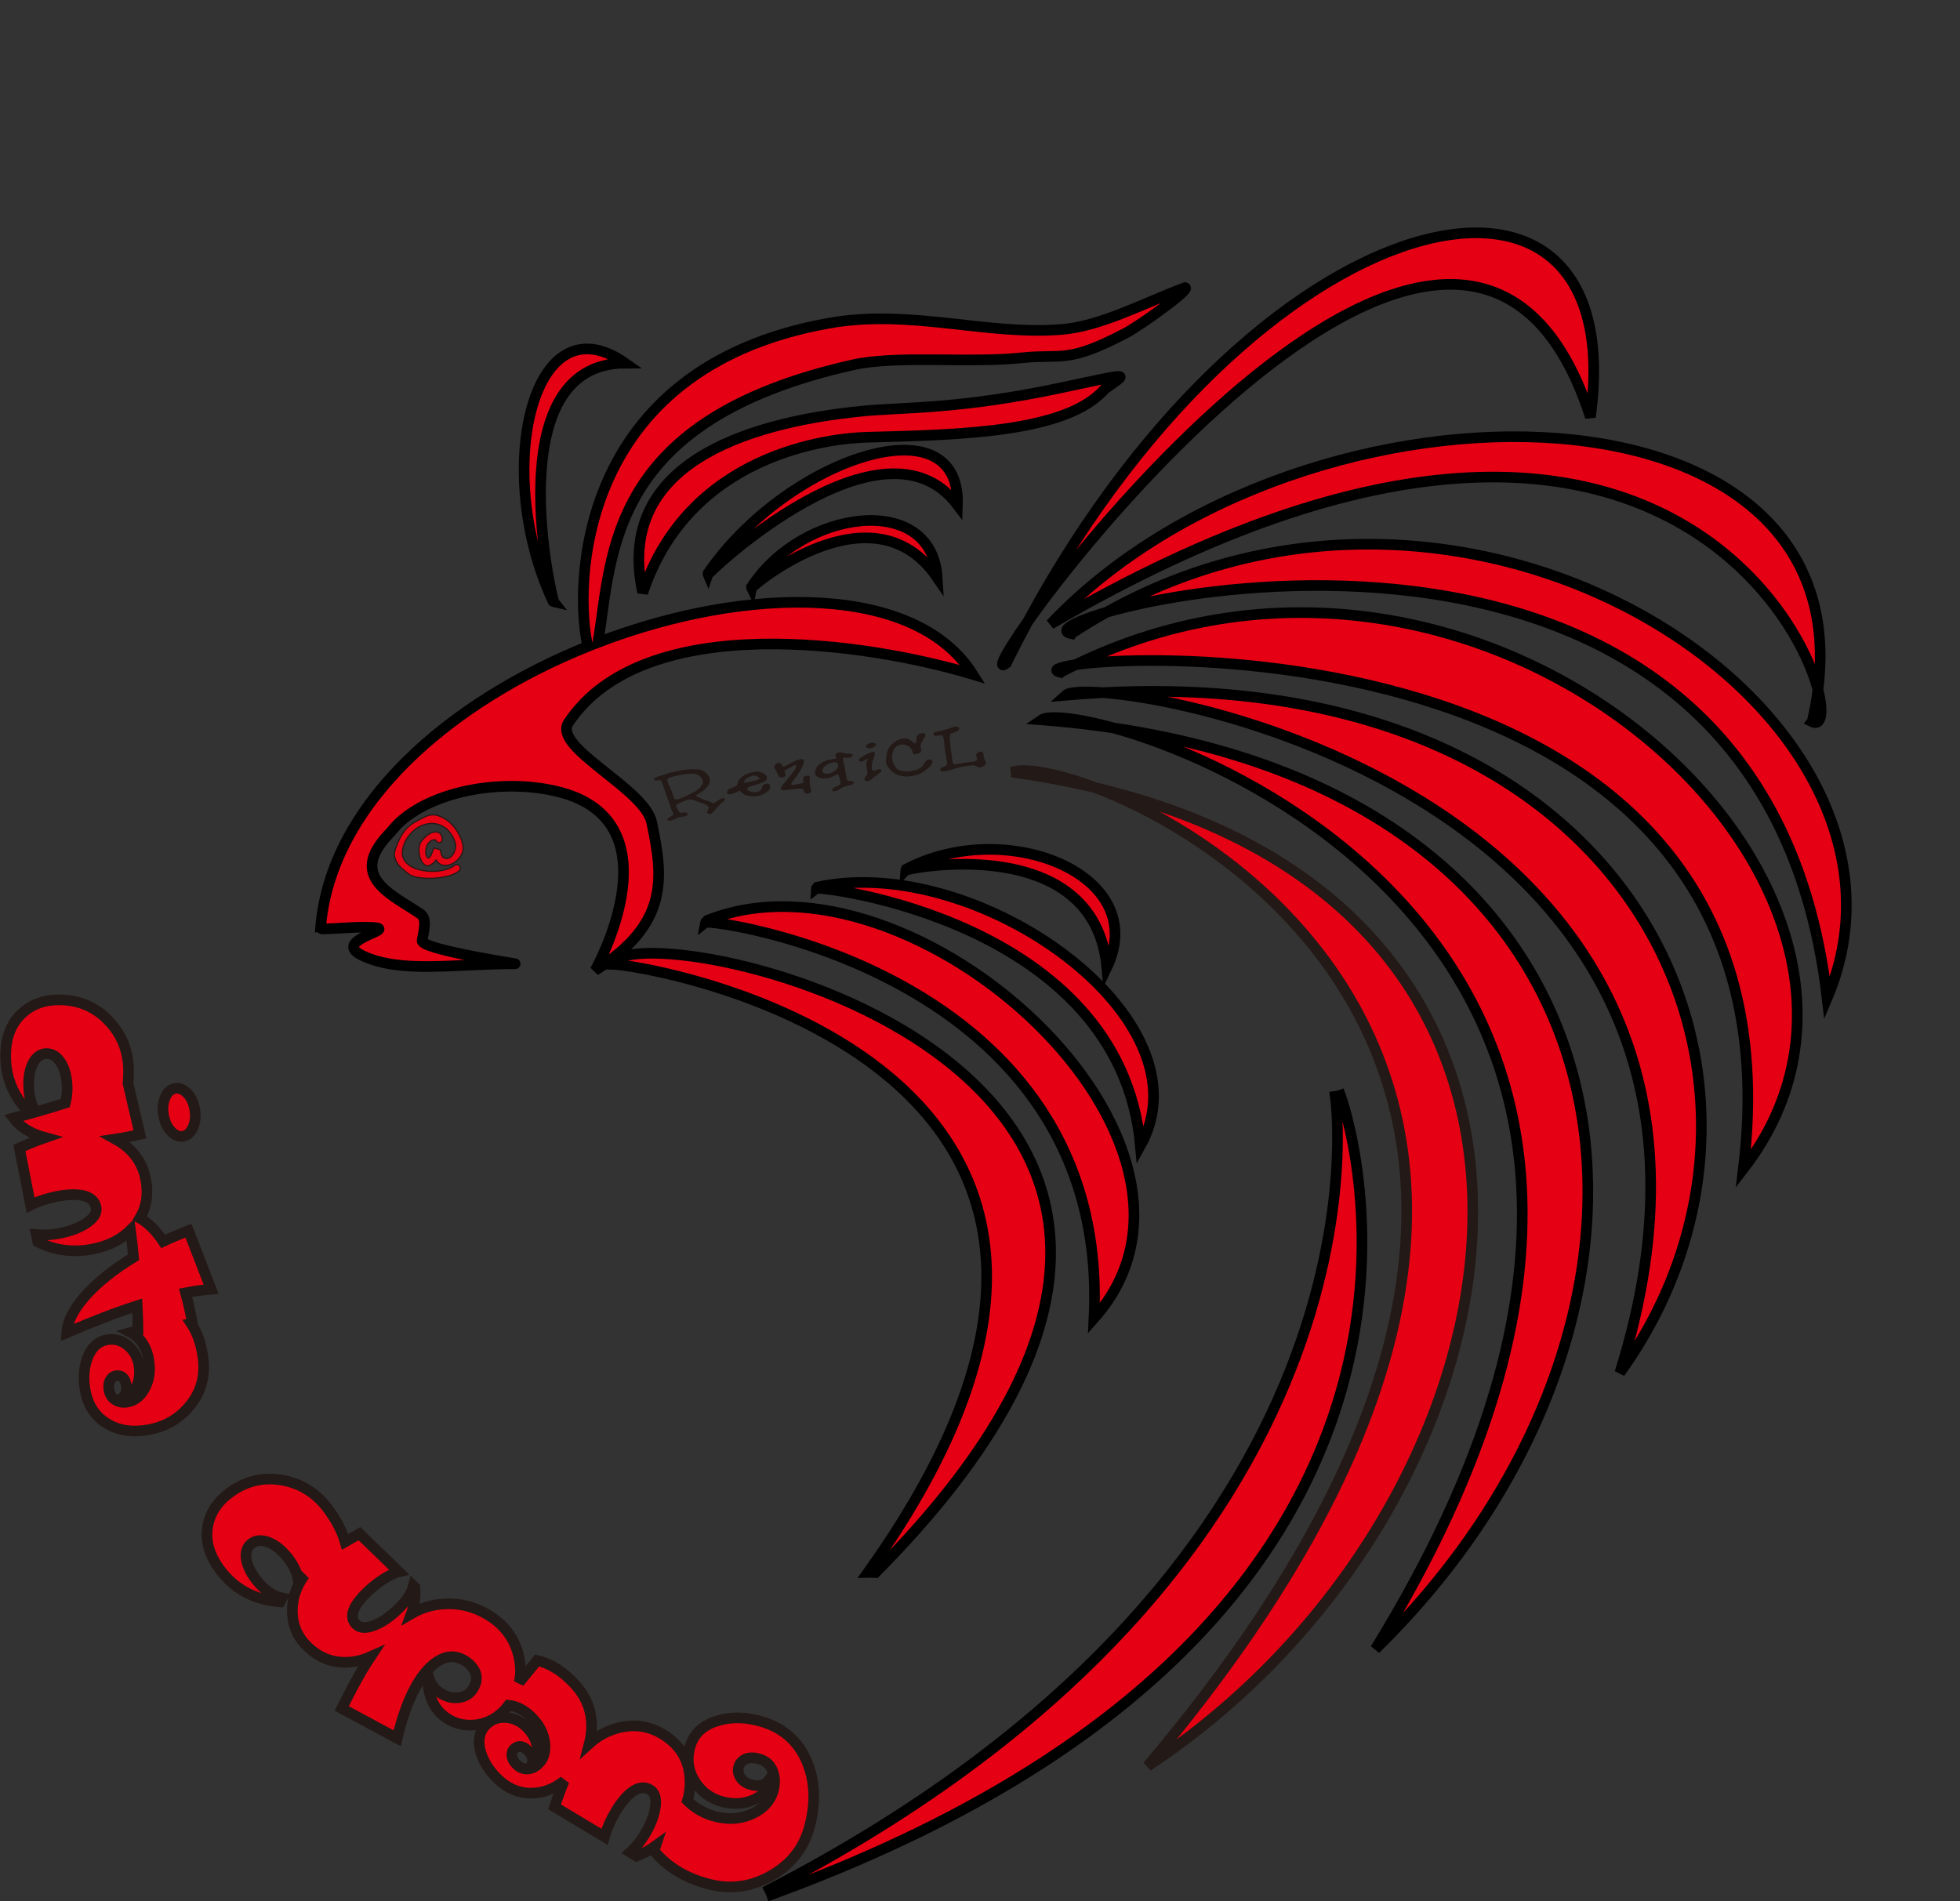 <?xml version="1.0" encoding="UTF-8"?>
<svg xmlns="http://www.w3.org/2000/svg" xmlns:xlink="http://www.w3.org/1999/xlink" width="368.7pt" height="357.7pt" viewBox="0 0 368.7 357.7" version="1.1">
<rect x="0" y="0" width="368.7" height="357.7" fill="#333333" stroke="none"/>
<defs>
<clipPath id="clip1">
  <path d="M 140 199 L 267 199 L 267 357.699 L 140 357.699 Z M 140 199 "/>
</clipPath>
<clipPath id="clip2">
  <path d="M 133 194 L 268 194 L 268 357.699 L 133 357.699 Z M 133 194 "/>
</clipPath>
<clipPath id="clip3">
  <path d="M 0 176 L 165 176 L 165 357.699 L 0 357.699 Z M 0 176 "/>
</clipPath>
</defs>
<g id="surface1">
<path style=" stroke:none;fill-rule:evenodd;fill:rgb(100%,94.531%,0%);fill-opacity:1;" d="M 251.68 206.199 C 251.68 206.199 287.395 303.879 144.965 355.945 M 251.68 206.199 C 251.68 206.199 264.59 293.98 144.965 355.945 "/>
<path style=" stroke:none;fill-rule:evenodd;fill:rgb(90.234%,0%,7.446%);fill-opacity:1;" d="M 152.055 352.715 C 268.129 307.062 257.379 230.344 252.539 210.938 C 253.23 229.68 248.805 299.547 152.055 352.715 Z M 152.055 352.715 "/>
<g clip-path="url(#clip1)" clip-rule="nonzero">
<path style="fill:none;stroke-width:20.001;stroke-linecap:butt;stroke-linejoin:miter;stroke:rgb(0%,0%,0%);stroke-opacity:1;stroke-miterlimit:4;" d="M 1520.547 49.852 C 2681.289 506.375 2573.789 1273.562 2525.391 1467.625 C 2532.305 1280.203 2488.047 581.531 1520.547 49.852 Z M 1520.547 49.852 " transform="matrix(0.1,0,0,-0.1,0,357.7)"/>
</g>
<path style=" stroke:none;fill-rule:evenodd;fill:rgb(90.234%,0%,7.446%);fill-opacity:1;" d="M 252.148 206.035 C 252.254 206.32 288.031 304.176 145.137 356.414 L 144.965 355.945 L 144.738 355.5 C 264.047 293.703 251.219 206.516 251.184 206.266 L 251.68 206.199 Z M 252.148 206.035 "/>
<g clip-path="url(#clip2)" clip-rule="nonzero">
<path style="fill:none;stroke-width:20.001;stroke-linecap:butt;stroke-linejoin:miter;stroke:rgb(0%,0%,0%);stroke-opacity:1;stroke-miterlimit:4;" d="M 2521.484 1516.648 C 2522.539 1513.797 2880.312 535.242 1451.367 12.859 L 1449.648 17.547 L 1447.383 22 C 2640.469 639.969 2512.188 1511.844 2511.836 1514.344 L 2516.797 1515.008 Z M 2521.484 1516.648 " transform="matrix(0.1,0,0,-0.1,0,357.7)"/>
</g>
<path style="fill-rule:evenodd;fill:rgb(90.234%,0%,7.446%);fill-opacity:1;stroke-width:20.001;stroke-linecap:butt;stroke-linejoin:miter;stroke:rgb(0%,0%,0%);stroke-opacity:1;stroke-miterlimit:4;" d="M 1330.898 1845.594 C 1717.773 1999.812 2351.328 1426.297 2057.891 1096.648 C 2090.977 1751.258 1328.164 1850.125 1326.719 1841.375 L 1329.297 1843.406 Z M 1330.898 1845.594 " transform="matrix(0.1,0,0,-0.1,0,357.7)"/>
<path style="fill-rule:evenodd;fill:rgb(90.234%,0%,7.446%);fill-opacity:1;stroke-width:20.001;stroke-linecap:butt;stroke-linejoin:miter;stroke:rgb(0%,0%,0%);stroke-opacity:1;stroke-miterlimit:4;" d="M 1538.047 1908.172 C 1838.398 1973.055 2279.219 1660.789 2145.273 1421.375 C 2106.914 1846.883 1535.625 1911.141 1535.391 1905.438 L 1537.148 1906.766 Z M 1538.047 1908.172 " transform="matrix(0.1,0,0,-0.1,0,357.7)"/>
<path style="fill-rule:evenodd;fill:rgb(90.234%,0%,7.446%);fill-opacity:1;stroke-width:20.001;stroke-linecap:butt;stroke-linejoin:miter;stroke:rgb(0%,0%,0%);stroke-opacity:1;stroke-miterlimit:4;" d="M 1704.648 1941.688 C 1891.367 2040.32 2165.469 1931.805 2082.148 1756.961 C 2058.359 2014.031 1703.164 1943.055 1703.008 1939.461 L 1704.062 1940.594 Z M 1704.648 1941.688 " transform="matrix(0.1,0,0,-0.1,0,357.7)"/>
<path style="fill-rule:evenodd;fill:rgb(90.234%,0%,7.446%);fill-opacity:1;stroke-width:20.001;stroke-linecap:butt;stroke-linejoin:miter;stroke:rgb(0%,0%,0%);stroke-opacity:1;stroke-miterlimit:4;" d="M 1207.891 2467.312 C 1160.781 2699.148 1393.984 2780.945 1621.602 2803.523 C 1699.492 2811.297 1802.969 2806.062 2002.109 2848.719 C 2133.945 2876.961 2119.648 2874.969 2078.555 2845.477 C 2007.656 2763.953 1812.539 2759.031 1630.859 2754.383 C 1560.859 2752.586 1296.016 2723.523 1208.906 2461.18 L 1208.711 2464.695 Z M 1207.891 2467.312 " transform="matrix(0.1,0,0,-0.1,0,357.7)"/>
<path style="fill-rule:evenodd;fill:rgb(90.234%,0%,7.446%);fill-opacity:1;stroke-width:20.001;stroke-linecap:butt;stroke-linejoin:miter;stroke:rgb(0%,0%,0%);stroke-opacity:1;stroke-miterlimit:4;" d="M 1331.914 2498.328 C 1478.438 2712 1807.578 2825.75 1801.094 2627.195 C 1661.055 2812.742 1329.766 2498.328 1331.211 2495.359 L 1331.797 2497.078 Z M 1331.914 2498.328 " transform="matrix(0.1,0,0,-0.1,0,357.7)"/>
<path style="fill-rule:evenodd;fill:rgb(90.234%,0%,7.446%);fill-opacity:1;stroke-width:20.001;stroke-linecap:butt;stroke-linejoin:miter;stroke:rgb(0%,0%,0%);stroke-opacity:1;stroke-miterlimit:4;" d="M 1413.633 2472.547 C 1509.648 2619.734 1752.969 2651.453 1762.969 2490.594 C 1641.797 2668.055 1411.992 2472.938 1413.398 2470.281 L 1413.633 2471.57 Z M 1413.633 2472.547 " transform="matrix(0.1,0,0,-0.1,0,357.7)"/>
<path style="fill-rule:evenodd;fill:rgb(90.234%,0%,7.446%);fill-opacity:1;stroke-width:20.001;stroke-linecap:butt;stroke-linejoin:miter;stroke:rgb(0%,0%,0%);stroke-opacity:1;stroke-miterlimit:4;" d="M 1040.195 2445.906 C 926.484 2688.758 1000.664 3016.883 1175.938 2893.836 C 933.789 2893.133 1039.062 2444.227 1042.461 2443.602 L 1041.289 2445.086 Z M 1040.195 2445.906 " transform="matrix(0.1,0,0,-0.1,0,357.7)"/>
<path style="fill-rule:evenodd;fill:rgb(90.234%,0%,7.446%);fill-opacity:1;stroke-width:20.001;stroke-linecap:butt;stroke-linejoin:miter;stroke:rgb(0%,0%,0%);stroke-opacity:1;stroke-miterlimit:4;" d="M 1994.688 2312.117 C 1870.898 2341.922 3414.648 2484.852 3279.492 1378.133 C 3687.344 1904.266 2784.961 2725.438 1994.688 2312.117 L 1998.125 2316.18 Z M 1994.688 2312.117 " transform="matrix(0.1,0,0,-0.1,0,357.7)"/>
<path style="fill-rule:evenodd;fill:rgb(90.234%,0%,7.446%);fill-opacity:1;stroke-width:20.001;stroke-linecap:butt;stroke-linejoin:miter;stroke:rgb(0%,0%,0%);stroke-opacity:1;stroke-miterlimit:4;" d="M 2015.352 2384.852 C 1880.312 2410.438 3308.594 2809.969 3437.031 1698.992 C 3670.156 2248.797 2725.898 2854.617 2015.352 2384.852 L 2017.852 2389.578 Z M 2015.352 2384.852 " transform="matrix(0.1,0,0,-0.1,0,357.7)"/>
<path style="fill-rule:evenodd;fill:rgb(90.234%,0%,7.446%);fill-opacity:1;stroke-width:20.001;stroke-linecap:butt;stroke-linejoin:miter;stroke:rgb(0%,0%,0%);stroke-opacity:1;stroke-miterlimit:4;" d="M 3408.828 2219.109 C 3502.344 2173.367 3233.789 3136.57 1976.328 2402.898 C 2453.555 2906.688 3566.641 2892.078 3408.828 2219.109 L 3412.695 2223.68 Z M 3408.828 2219.109 " transform="matrix(0.1,0,0,-0.1,0,357.7)"/>
<path style="fill-rule:evenodd;fill:rgb(90.234%,0%,7.446%);fill-opacity:1;stroke-width:20.001;stroke-linecap:butt;stroke-linejoin:miter;stroke:rgb(0%,0%,0%);stroke-opacity:1;stroke-miterlimit:4;" d="M 1892.734 2328.914 C 1794.141 2253.719 2738.789 3577.391 2991.719 2792.312 C 3074.883 3390.359 2322.969 3201.062 1892.734 2328.914 L 1893.789 2334.383 Z M 1892.734 2328.914 " transform="matrix(0.1,0,0,-0.1,0,357.7)"/>
<path style="fill-rule:evenodd;fill:rgb(90.234%,0%,7.446%);fill-opacity:1;stroke-width:20.001;stroke-linecap:butt;stroke-linejoin:miter;stroke:rgb(0%,0%,0%);stroke-opacity:1;stroke-miterlimit:4;" d="M 1959.375 2222.742 C 2034.648 2274.5 3446.367 1872.703 2587.305 474.578 C 3236.445 1108.445 3140.703 2130.984 1959.375 2222.742 Z M 1959.375 2222.742 " transform="matrix(0.1,0,0,-0.1,0,357.7)"/>
<path style="fill-rule:evenodd;fill:rgb(90.234%,0%,7.446%);fill-opacity:1;stroke-width:20.001;stroke-linecap:butt;stroke-linejoin:miter;stroke:rgb(0%,0%,0%);stroke-opacity:1;stroke-miterlimit:4;" d="M 2004.766 2269.07 C 2056.289 2316.219 3396.445 2110.008 3047.148 994.383 C 3436.406 1535.164 3082.422 2362.586 2004.766 2269.07 Z M 2004.766 2269.07 " transform="matrix(0.1,0,0,-0.1,0,357.7)"/>
<path style="fill-rule:evenodd;fill:rgb(90.234%,0%,7.446%);fill-opacity:1;stroke-width:20.001;stroke-linecap:butt;stroke-linejoin:miter;stroke:rgb(13.719%,9.813%,8.617%);stroke-opacity:1;stroke-miterlimit:4;" d="M 1903.711 2124.461 C 2039.805 2171.336 3330.234 1641.766 2158.789 254.383 C 2916.914 754.461 3116.562 1955.75 1903.711 2124.461 Z M 1903.711 2124.461 " transform="matrix(0.1,0,0,-0.1,0,357.7)"/>
<path style="fill-rule:evenodd;fill:rgb(90.234%,0%,7.446%);fill-opacity:1;stroke-width:20.001;stroke-linecap:butt;stroke-linejoin:miter;stroke:rgb(0%,0%,0%);stroke-opacity:1;stroke-miterlimit:4;" d="M 1157.031 1770.047 C 1258.789 1854.578 2574.609 1553.797 1646.992 618.523 L 1640.117 618.914 L 1632.891 618.797 C 2315.312 1575.633 1221.641 1762.586 1149.219 1763.172 L 1153.789 1766.531 Z M 603.125 1832.625 C 622.617 2066.531 849.453 2257.781 1105.781 2360.906 C 1080.859 2465.711 1078.789 2883.328 1559.062 2968.953 C 1712.695 2996.336 1854.336 2945.594 1997.227 2957.195 C 2071.797 2963.25 2153.125 3007.664 2229.297 3035.906 C 2241.914 3033.797 2143.359 2963.953 2119.492 2951.336 C 2006.953 2891.805 1997.852 2911.883 1922.773 2903.875 C 1823.555 2893.328 1687.305 2909.07 1605.039 2890.711 C 1143.359 2787.664 1151.797 2535.281 1125.039 2368.484 C 1409.023 2477.234 1723.398 2477.586 1829.883 2308.328 C 1633.398 2367.547 1211.758 2431.062 1069.414 2217.547 C 1038.125 2170.633 1212.422 2094.109 1225.898 2029.773 C 1247.617 1925.984 1259.219 1839.734 1119.492 1751.258 C 1119.492 1751.258 1269.727 2017.273 1066.289 2082.977 C 967.07 2114.188 824.375 2096.102 751.641 2029.969 C 744.141 2023.133 738.281 2015.008 731.445 2007.898 C 653.906 1926.609 736.836 1894.578 790.898 1857.547 C 803.984 1848.602 797.148 1825.828 794.023 1807.586 C 791.211 1790.984 972.422 1763.797 969.297 1763.797 C 853.477 1763.797 753.398 1745.008 681.367 1779.422 C 615.664 1810.711 775.273 1832.625 684.531 1832.625 C 659.453 1832.625 628.164 1829.5 606.289 1829.5 C 603.125 1829.5 606.289 1832.625 603.125 1832.625 Z M 603.125 1832.625 " transform="matrix(0.1,0,0,-0.1,0,357.7)"/>
<path style="fill-rule:evenodd;fill:rgb(90.234%,0%,7.446%);fill-opacity:1;stroke-width:20.001;stroke-linecap:butt;stroke-linejoin:miter;stroke:rgb(13.719%,9.813%,8.617%);stroke-opacity:1;stroke-miterlimit:4;" d="M 346.016 1439.734 C 338.047 1437.625 330.352 1440.203 322.969 1447.469 C 315.547 1454.695 310.547 1464.539 308.008 1476.961 C 305.508 1489.109 306.133 1500.281 309.961 1510.477 C 313.789 1520.672 319.648 1526.844 327.617 1528.914 C 335.547 1531.023 343.32 1528.523 350.82 1521.453 C 358.281 1514.383 363.32 1504.617 365.898 1492.195 C 368.438 1479.773 367.734 1468.445 363.789 1458.211 C 359.883 1447.977 353.945 1441.844 346.016 1439.734 Z M 346.016 1439.734 " transform="matrix(0.1,0,0,-0.1,0,357.7)"/>
<path style=" stroke:none;fill-rule:evenodd;fill:rgb(90.234%,0%,7.446%);fill-opacity:1;" d="M 152.172 344.039 C 151.066 347.852 148.703 350.789 145.074 352.855 C 141.449 354.922 137.68 355.492 133.773 354.562 C 129.234 353.488 125.652 351.367 123.027 348.207 L 123.344 347.258 C 122.254 348.051 121.051 348.699 119.754 349.191 L 118.562 348.48 C 119.609 347.527 120.527 346.398 121.309 345.094 C 122.426 343.234 123.09 341.504 123.289 339.898 C 123.496 338.297 123.156 337.23 122.27 336.699 C 121.246 336.086 120.117 336.227 118.879 337.129 C 117.844 337.902 116.824 339.125 115.816 340.801 C 114.855 342.406 114.152 343.992 113.715 345.566 L 104.328 339.926 C 104.941 338.039 105.539 336.414 106.129 335.047 C 104.27 336.523 102.281 337.285 100.164 337.344 C 97.488 337.438 95.102 336.332 92.996 334.027 C 91.676 332.586 90.797 331.02 90.352 329.332 C 89.836 327.234 90.242 325.57 91.586 324.344 C 92.629 323.391 93.895 322.992 95.395 323.145 C 96.898 323.301 98.195 323.977 99.297 325.176 C 100.266 326.238 100.863 327.414 101.086 328.699 C 101.305 329.988 101.094 331.105 100.461 332.059 L 100.066 331.809 C 100.348 331.035 100.145 330.266 99.453 329.504 C 98.461 328.426 97.555 328.258 96.734 329.012 C 96.414 329.305 96.266 329.715 96.289 330.242 C 96.312 330.773 96.562 331.297 97.039 331.816 C 97.645 332.477 98.336 332.805 99.098 332.805 C 99.867 332.797 100.562 332.512 101.184 331.945 C 102.223 330.992 102.66 329.684 102.496 328.012 C 102.328 326.344 101.617 324.82 100.352 323.438 C 98.91 321.863 97.355 320.988 95.68 320.805 C 95.34 321.262 94.961 321.691 94.539 322.098 C 93.039 323.508 91.312 324.316 89.359 324.512 C 87.406 324.711 85.652 324.301 84.105 323.285 C 81.82 321.809 80.602 319.402 80.461 316.059 L 80.668 315.664 C 81.082 317.023 81.957 318.062 83.289 318.781 C 84.363 319.359 85.469 319.543 86.598 319.332 C 87.727 319.125 88.578 318.492 89.137 317.441 C 90.023 315.793 89.68 314.281 88.105 312.914 C 87.809 312.66 87.492 312.445 87.16 312.27 C 85.773 311.523 84.391 311.488 83.008 312.164 C 81.16 313.082 79.512 314.891 78.062 317.59 C 76.707 320.125 75.59 323.266 74.715 327.02 L 64.277 321.414 C 65.207 319.57 65.965 318.102 66.555 317 C 67.609 315.035 68.66 313.262 69.707 311.688 C 68.52 312.223 67.281 312.551 65.988 312.68 C 62.867 312.977 60.145 312.008 57.832 309.762 C 55.82 307.816 54.879 305.414 55.004 302.551 C 55.105 300.328 55.863 298.246 57.289 296.305 L 56.086 297.18 C 55.898 295.871 55.262 294.508 54.164 293.09 C 52.965 291.578 51.711 290.582 50.383 290.102 C 49.168 289.676 48.156 289.762 47.344 290.352 C 46.551 290.926 46.203 291.801 46.285 292.98 C 46.402 294.34 47.078 295.797 48.305 297.352 C 49.766 299.172 51.348 300.27 53.059 300.637 L 52.68 301.363 C 47.922 301 44.176 299.008 41.445 295.391 C 39.359 292.613 38.578 289.848 39.09 287.094 C 39.543 284.582 40.934 282.48 43.262 280.789 C 46.27 278.605 49.555 277.832 53.129 278.473 C 56.695 279.117 59.59 280.965 61.805 284.016 C 63.32 286.094 64.355 288.117 64.918 290.078 C 65.645 289.66 66.539 289.145 67.617 288.535 L 75.012 295.695 C 74.23 295.883 73.223 296.379 71.988 297.184 C 70.754 297.992 69.645 298.902 68.664 299.914 C 66.227 302.43 65.672 304.328 67.004 305.609 C 67.703 306.293 68.762 306.375 70.184 305.863 C 71.605 305.352 73.043 304.418 74.504 303.074 C 76.277 301.469 77.367 299.898 77.762 298.355 L 78.055 298.641 C 78.184 300.375 77.961 302.027 77.379 303.59 C 79.219 302.516 81.234 301.906 83.422 301.762 C 86.426 301.555 89.23 302.246 91.832 303.828 C 94.668 305.535 96.527 307.898 97.402 310.91 C 97.973 312.859 98.062 314.734 97.668 316.523 L 101.047 312.379 C 103.574 312.973 105.945 314.48 108.164 316.902 C 110.523 319.484 111.547 322.488 111.219 325.91 C 111.152 326.641 111.027 327.348 110.848 328.031 C 112.363 326.652 114.09 325.691 116.008 325.152 C 119.094 324.281 121.965 324.645 124.613 326.238 C 127.613 328.039 129.316 330.582 129.719 333.863 C 129.922 335.496 129.789 337.133 129.316 338.766 C 129.555 339.004 129.809 339.238 130.078 339.465 C 131.43 340.594 133.004 341.371 134.797 341.801 C 137.355 342.406 139.699 342.168 141.824 341.082 C 143.953 340 145.215 338.387 145.609 336.25 C 145.828 334.965 145.684 333.812 145.172 332.801 C 144.66 331.785 143.785 331.133 142.547 330.836 C 141.566 330.605 140.762 330.656 140.121 330.996 C 139.484 331.332 139.09 331.832 138.93 332.488 C 138.766 333.176 138.91 333.844 139.355 334.496 C 139.801 335.145 140.512 335.586 141.488 335.816 C 142.914 336.152 143.98 335.836 144.684 334.859 L 145.242 335.16 C 144.523 336.773 143.32 337.938 141.629 338.652 C 139.938 339.367 138.105 339.488 136.129 339.02 C 133.883 338.484 132.133 337.281 130.879 335.41 C 129.617 333.535 129.203 331.52 129.633 329.363 C 130.152 326.586 131.863 324.73 134.758 323.805 C 137.09 323.043 139.609 322.988 142.328 323.633 C 146.949 324.727 150.117 327.363 151.836 331.535 C 153.363 335.301 153.477 339.469 152.172 344.039 Z M 26.902 269.133 C 24.129 269.453 21.746 268.934 19.762 267.578 C 17.539 266.086 16.254 263.789 15.895 260.688 C 15.672 258.75 15.879 256.965 16.508 255.332 C 17.316 253.332 18.629 252.223 20.43 252.016 C 21.836 251.855 23.094 252.277 24.223 253.281 C 25.348 254.285 26.004 255.594 26.188 257.211 C 26.352 258.641 26.148 259.941 25.57 261.113 C 24.996 262.285 24.172 263.07 23.098 263.465 L 22.926 263.035 C 23.609 262.574 23.895 261.832 23.777 260.809 C 23.609 259.352 22.973 258.688 21.867 258.812 C 21.434 258.863 21.078 259.113 20.785 259.555 C 20.492 259.996 20.387 260.57 20.469 261.27 C 20.57 262.16 20.934 262.828 21.559 263.273 C 22.184 263.723 22.914 263.898 23.754 263.801 C 25.152 263.641 26.277 262.836 27.121 261.387 C 27.965 259.938 28.277 258.281 28.066 256.422 C 27.754 253.676 26.59 251.758 24.582 250.68 L 25.965 250.309 C 25.957 248.918 25.902 247.363 25.812 245.648 C 21.879 246.906 17.461 248.605 12.551 250.734 C 12.68 248.59 13.867 246.262 16.109 243.75 C 18.352 241.238 21.359 238.832 25.121 236.531 C 24.996 235.102 24.805 233.398 24.547 231.418 C 22.527 233.422 19.832 234.664 16.457 235.152 C 13.113 235.613 10.004 235.105 7.109 233.625 L 6.844 232.27 C 8.254 232.406 9.707 232.328 11.195 232.035 C 13.328 231.617 15.055 230.949 16.379 230.023 C 17.711 229.102 18.27 228.133 18.07 227.121 C 17.84 225.949 16.977 225.207 15.477 224.891 C 14.215 224.645 12.621 224.707 10.707 225.082 C 8.867 225.441 7.219 225.988 5.758 226.715 L 3.648 215.973 C 5.477 215.152 7.098 214.504 8.508 214.02 C 5.809 213.285 3.816 212.059 2.531 210.344 C 3.605 210.059 4.664 209.777 5.691 209.488 C 2.629 206.496 1.086 202.906 1.062 198.73 C 1.047 195.254 2.07 192.566 4.129 190.664 C 6 188.926 8.363 188.07 11.242 188.105 C 14.961 188.148 18.055 189.496 20.535 192.145 C 23.012 194.793 24.23 198 24.184 201.773 C 24.176 202.48 24.141 203.168 24.086 203.824 L 26.316 213.406 C 24.723 213.777 23.184 214.078 21.703 214.301 C 21.953 214.438 22.203 214.582 22.441 214.734 C 25.156 216.441 26.812 218.812 27.406 221.848 C 27.941 224.586 27.582 227.027 26.312 229.172 C 27.891 230.078 29.348 231.539 30.688 233.551 C 31.992 232.93 33.527 232.277 35.297 231.59 L 35.453 231.531 L 39.711 242.539 C 38.297 242.648 36.695 242.879 34.91 243.219 C 35.465 245.246 35.887 247.176 36.191 249.008 L 35.996 249.039 C 37.176 250.832 37.922 253.055 38.223 255.707 C 38.621 259.184 37.688 262.215 35.418 264.797 C 33.246 267.285 30.406 268.73 26.902 269.133 Z M 6.723 209.199 C 8.645 208.652 10.504 208.094 12.289 207.523 C 12.539 206.641 12.656 205.625 12.633 204.484 C 12.578 202.559 12.16 201.004 11.387 199.828 C 10.668 198.762 9.805 198.223 8.801 198.211 C 7.824 198.199 7.02 198.691 6.383 199.688 C 5.668 200.848 5.332 202.414 5.391 204.398 C 5.457 206.355 5.902 207.957 6.723 209.199 Z M 6.723 209.199 "/>
<g clip-path="url(#clip3)" clip-rule="nonzero">
<path style="fill:none;stroke-width:20.001;stroke-linecap:butt;stroke-linejoin:miter;stroke:rgb(13.719%,9.813%,8.617%);stroke-opacity:1;stroke-miterlimit:4;" d="M 1521.719 136.609 C 1510.664 98.484 1487.031 69.109 1450.742 48.445 C 1414.492 27.781 1376.797 22.078 1337.734 31.375 C 1292.344 42.117 1256.523 63.328 1230.273 94.93 L 1233.438 104.422 C 1222.539 96.492 1210.508 90.008 1197.539 85.086 L 1185.625 92.195 C 1196.094 101.727 1205.273 113.016 1213.086 126.062 C 1224.258 144.656 1230.898 161.961 1232.891 178.016 C 1234.961 194.031 1231.562 204.695 1222.695 210.008 C 1212.461 216.141 1201.172 214.734 1188.789 205.711 C 1178.438 197.977 1168.242 185.75 1158.164 168.992 C 1148.555 152.938 1141.523 137.078 1137.148 121.336 L 1043.281 177.742 C 1049.414 196.609 1055.391 212.859 1061.289 226.531 C 1042.695 211.766 1022.812 204.148 1001.641 203.562 C 974.883 202.625 951.016 213.68 929.961 236.727 C 916.758 251.141 907.969 266.805 903.516 283.68 C 898.359 304.656 902.422 321.297 915.859 333.562 C 926.289 343.094 938.945 347.078 953.945 345.555 C 968.984 343.992 981.953 337.234 992.969 325.242 C 1002.656 314.617 1008.633 302.859 1010.859 290.008 C 1013.047 277.117 1010.938 265.945 1004.609 256.414 L 1000.664 258.914 C 1003.477 266.648 1001.445 274.344 994.531 281.961 C 984.609 292.742 975.547 294.422 967.344 286.883 C 964.141 283.953 962.656 279.852 962.891 274.578 C 963.125 269.266 965.625 264.031 970.391 258.836 C 976.445 252.234 983.359 248.953 990.977 248.953 C 998.672 249.031 1005.625 251.883 1011.836 257.547 C 1022.227 267.078 1026.602 280.164 1024.961 296.883 C 1023.281 313.562 1016.172 328.797 1003.516 342.625 C 989.102 358.367 973.555 367.117 956.797 368.953 C 953.398 364.383 949.609 360.086 945.391 356.023 C 930.391 341.922 913.125 333.836 893.594 331.883 C 874.062 329.891 856.523 333.992 841.055 344.148 C 818.203 358.914 806.016 382.977 804.609 416.414 L 806.68 420.359 C 810.82 406.766 819.57 396.375 832.891 389.188 C 843.633 383.406 854.688 381.57 865.977 383.68 C 877.266 385.75 885.781 392.078 891.367 402.586 C 900.234 419.07 896.797 434.188 881.055 447.859 C 878.086 450.398 874.922 452.547 871.602 454.305 C 857.734 461.766 843.906 462.117 830.078 455.359 C 811.602 446.18 795.117 428.094 780.625 401.102 C 767.07 375.75 755.898 344.344 747.148 306.805 L 642.773 362.859 C 652.07 381.297 659.648 395.984 665.547 407 C 676.094 426.648 686.602 444.383 697.07 460.125 C 685.195 454.773 672.812 451.492 659.883 450.203 C 628.672 447.234 601.445 456.922 578.32 479.383 C 558.203 498.836 548.789 522.859 550.039 551.492 C 551.055 573.719 558.633 594.539 572.891 613.953 L 560.859 605.203 C 558.984 618.289 552.617 631.922 541.641 646.102 C 529.648 661.219 517.109 671.18 503.828 675.984 C 491.68 680.242 481.562 679.383 473.438 673.484 C 465.508 667.742 462.031 658.992 462.852 647.195 C 464.023 633.602 470.781 619.031 483.047 603.484 C 497.656 585.281 513.477 574.305 530.586 570.633 L 526.797 563.367 C 479.219 567 441.758 586.922 414.453 623.094 C 393.594 650.867 385.781 678.523 390.898 706.062 C 395.43 731.18 409.336 752.195 432.617 769.109 C 462.695 790.945 495.547 798.68 531.289 792.273 C 566.953 785.828 595.898 767.352 618.047 736.844 C 633.203 716.062 643.555 695.828 649.18 676.219 C 656.445 680.398 665.391 685.555 676.172 691.648 L 750.117 620.047 C 742.305 618.172 732.227 613.211 719.883 605.164 C 707.539 597.078 696.445 587.977 686.641 577.859 C 662.266 552.703 656.719 533.719 670.039 520.906 C 677.031 514.07 687.617 513.25 701.836 518.367 C 716.055 523.484 730.43 532.82 745.039 546.258 C 762.773 562.312 773.672 578.016 777.617 593.445 L 780.547 590.594 C 781.836 573.25 779.609 556.727 773.789 541.102 C 792.188 551.844 812.344 557.938 834.219 559.383 C 864.258 561.453 892.305 554.539 918.32 538.719 C 946.68 521.648 965.273 498.016 974.023 467.898 C 979.727 448.406 980.625 429.656 976.68 411.766 L 1010.469 453.211 C 1035.742 447.273 1059.453 432.195 1081.641 407.977 C 1105.234 382.156 1115.469 352.117 1112.188 317.898 C 1111.523 310.594 1110.273 303.523 1108.477 296.688 C 1123.633 310.477 1140.898 320.086 1160.078 325.477 C 1190.938 334.188 1219.648 330.555 1246.133 314.617 C 1276.133 296.609 1293.164 271.18 1297.188 238.367 C 1299.219 222.039 1297.891 205.672 1293.164 189.344 C 1295.547 186.961 1298.086 184.617 1300.781 182.352 C 1314.297 171.062 1330.039 163.289 1347.969 158.992 C 1373.555 152.938 1396.992 155.32 1418.242 166.18 C 1439.531 177 1452.148 193.133 1456.094 214.5 C 1458.281 227.352 1456.836 238.875 1451.719 248.992 C 1446.602 259.148 1437.852 265.672 1425.469 268.641 C 1415.664 270.945 1407.617 270.438 1401.211 267.039 C 1394.844 263.68 1390.898 258.68 1389.297 252.117 C 1387.656 245.242 1389.102 238.562 1393.555 232.039 C 1398.008 225.555 1405.117 221.141 1414.883 218.836 C 1429.141 215.477 1439.805 218.641 1446.836 228.406 L 1452.422 225.398 C 1445.234 209.266 1433.203 197.625 1416.289 190.477 C 1399.375 183.328 1381.055 182.117 1361.289 186.805 C 1338.828 192.156 1321.328 204.188 1308.789 222.898 C 1296.172 241.648 1292.031 261.805 1296.328 283.367 C 1301.523 311.141 1318.633 329.695 1347.578 338.953 C 1370.898 346.57 1396.094 347.117 1423.281 340.672 C 1469.492 329.734 1501.172 303.367 1518.359 261.648 C 1533.633 223.992 1534.766 182.312 1521.719 136.609 Z M 269.023 885.672 C 241.289 882.469 217.461 887.664 197.617 901.219 C 175.391 916.141 162.539 939.109 158.945 970.125 C 156.719 989.5 158.789 1007.352 165.078 1023.68 C 173.164 1043.68 186.289 1054.773 204.297 1056.844 C 218.359 1058.445 230.938 1054.227 242.227 1044.188 C 253.477 1034.148 260.039 1021.062 261.875 1004.891 C 263.516 990.594 261.484 977.586 255.703 965.867 C 249.961 954.148 241.719 946.297 230.977 942.352 L 229.258 946.648 C 236.094 951.258 238.945 958.68 237.773 968.914 C 236.094 983.484 229.727 990.125 218.672 988.875 C 214.336 988.367 210.781 985.867 207.852 981.453 C 204.922 977.039 203.867 971.297 204.688 964.305 C 205.703 955.398 209.336 948.719 215.586 944.266 C 221.836 939.773 229.141 938.016 237.539 938.992 C 251.523 940.594 262.773 948.641 271.211 963.133 C 279.648 977.625 282.773 994.188 280.664 1012.781 C 277.539 1040.242 265.898 1059.422 245.82 1070.203 L 259.648 1073.914 C 259.57 1087.82 259.023 1103.367 258.125 1120.516 C 218.789 1107.938 174.609 1090.945 125.508 1069.656 C 126.797 1091.102 138.672 1114.383 161.094 1139.5 C 183.516 1164.617 213.594 1188.68 251.211 1211.688 C 249.961 1225.984 248.047 1243.016 245.469 1262.82 C 225.273 1242.781 198.32 1230.359 164.57 1225.477 C 131.133 1220.867 100.039 1225.945 71.094 1240.75 L 68.438 1254.305 C 82.539 1252.938 97.07 1253.719 111.953 1256.648 C 133.281 1260.828 150.547 1267.508 163.789 1276.766 C 177.109 1285.984 182.695 1295.672 180.703 1305.789 C 178.398 1317.508 169.766 1324.93 154.766 1328.094 C 142.148 1330.555 126.211 1329.93 107.07 1326.18 C 88.672 1322.586 72.188 1317.117 57.578 1309.852 L 36.484 1417.273 C 54.766 1425.477 70.977 1431.961 85.078 1436.805 C 58.086 1444.148 38.164 1456.414 25.312 1473.562 C 36.055 1476.414 46.641 1479.227 56.914 1482.117 C 26.289 1512.039 10.859 1547.938 10.625 1589.695 C 10.469 1624.461 20.703 1651.336 41.289 1670.359 C 60 1687.742 83.633 1696.297 112.422 1695.945 C 149.609 1695.516 180.547 1682.039 205.352 1655.555 C 230.117 1629.07 242.305 1597 241.836 1559.266 C 241.758 1552.195 241.406 1545.32 240.859 1538.758 L 263.164 1442.938 C 247.227 1439.227 231.836 1436.219 217.031 1433.992 C 219.531 1432.625 222.031 1431.18 224.414 1429.656 C 251.562 1412.586 268.125 1388.875 274.062 1358.523 C 279.414 1331.141 275.82 1306.727 263.125 1285.281 C 278.906 1276.219 293.477 1261.609 306.875 1241.492 C 319.922 1247.703 335.273 1254.227 352.969 1261.102 L 354.531 1261.688 L 397.109 1151.609 C 382.969 1150.516 366.953 1148.211 349.102 1144.812 C 354.648 1124.539 358.867 1105.242 361.914 1086.922 L 359.961 1086.609 C 371.758 1068.68 379.219 1046.453 382.227 1019.93 C 386.211 985.164 376.875 954.852 354.18 929.031 C 332.461 904.148 304.062 889.695 269.023 885.672 Z M 67.227 1485.008 C 86.445 1490.477 105.039 1496.062 122.891 1501.766 C 125.391 1510.594 126.562 1520.75 126.328 1532.156 C 125.781 1551.414 121.602 1566.961 113.867 1578.719 C 106.68 1589.383 98.047 1594.773 88.008 1594.891 C 78.242 1595.008 70.195 1590.086 63.828 1580.125 C 56.68 1568.523 53.32 1552.859 53.906 1533.016 C 54.57 1513.445 59.023 1497.43 67.227 1485.008 Z M 67.227 1485.008 " transform="matrix(0.1,0,0,-0.1,0,357.7)"/>
</g>
<path style="fill-rule:evenodd;fill:rgb(90.234%,0%,7.446%);fill-opacity:1;stroke-width:2.16;stroke-linecap:butt;stroke-linejoin:miter;stroke:rgb(13.719%,9.813%,8.617%);stroke-opacity:1;stroke-miterlimit:4;" d="M 832.148 1999.93 C 832.344 1997.508 831.953 1995.594 830.977 1994.266 C 829.961 1992.938 828.789 1992.078 827.305 1991.766 C 825.859 1991.414 824.336 1991.688 822.773 1992.586 C 821.211 1993.484 820.039 1994.93 819.102 1996.922 C 818.438 1996.922 817.305 1996.922 815.781 1996.922 C 814.18 1996.922 812.734 1996.492 811.406 1995.594 C 806.719 1992.703 803.711 1988.797 802.383 1983.875 C 801.484 1981.219 800.977 1978.328 800.898 1975.203 C 800.781 1972.078 801.289 1969.188 802.383 1966.492 C 803.711 1963.367 805.117 1962.195 806.562 1962.977 C 808.008 1963.758 809.336 1965.32 810.586 1967.664 C 811.797 1970.008 812.891 1972.703 813.906 1975.711 C 814.922 1978.719 815.625 1980.789 816.094 1981.883 L 828.477 1978.211 C 829.609 1969.305 832.109 1964.031 835.977 1962.508 C 839.883 1960.945 843.672 1961.609 847.344 1964.5 C 851.016 1967.391 853.867 1971.805 855.898 1977.703 C 857.891 1983.602 857.539 1989.695 854.883 1995.945 C 851.094 2005.086 846.289 2012.156 840.508 2017.156 C 834.688 2022.195 828.398 2025.398 821.602 2026.883 C 814.805 2028.328 807.891 2028.133 800.898 2026.375 C 793.828 2024.578 787.383 2021.453 781.484 2017 C 775.547 2012.547 770.391 2006.922 765.938 2000.125 C 761.445 1993.328 758.555 1985.672 757.227 1977.195 C 756.133 1970.281 757.148 1964.266 760.234 1959.148 C 763.398 1954.031 767.891 1949.852 773.789 1946.609 C 779.688 1943.367 786.445 1941.023 794.023 1939.578 C 801.602 1938.133 809.18 1937.508 816.758 1937.742 C 824.336 1937.977 831.523 1939.031 838.359 1940.906 C 845.117 1942.82 850.625 1945.438 854.883 1948.797 C 856.875 1950.125 858.789 1950.555 860.547 1950.125 C 862.344 1949.656 863.672 1948.836 864.609 1947.625 C 865.469 1946.375 865.898 1944.891 865.781 1943.094 C 865.625 1941.297 864.688 1939.617 862.891 1938.094 C 858.008 1934.07 851.094 1930.945 842.188 1928.719 C 833.281 1926.492 823.945 1925.164 814.258 1924.695 C 804.57 1924.266 795.352 1924.734 786.641 1926.219 C 777.969 1927.664 771.484 1930.164 767.266 1933.719 C 763.477 1936.844 759.727 1940.008 756.055 1943.25 C 752.383 1946.492 749.297 1950.008 746.875 1953.797 C 744.414 1957.586 742.852 1961.766 742.188 1966.336 C 741.523 1970.906 742.305 1976.102 744.57 1981.883 C 747.656 1990.359 750.82 1997.43 753.867 2003.133 C 757.031 2008.797 760.625 2013.836 764.766 2018.172 C 768.867 2022.508 773.711 2026.375 779.297 2029.695 C 784.883 2033.055 791.68 2036.609 799.688 2040.398 C 807.93 2044.422 816.211 2045.086 824.453 2042.43 C 832.695 2039.734 840.234 2035.242 847.07 2028.875 C 853.828 2022.508 859.453 2015.047 863.906 2006.453 C 868.398 1997.898 870.859 1989.812 871.289 1982.234 C 871.484 1976.414 869.688 1970.789 865.898 1965.32 C 862.148 1959.852 857.422 1955.633 851.875 1952.625 C 846.289 1949.617 840.625 1948.406 834.805 1948.953 C 829.023 1949.5 824.219 1952.898 820.43 1959.148 C 818.438 1956.023 815.625 1953.328 812.109 1951.102 C 807.148 1947.781 802.969 1947.234 799.57 1949.461 C 796.094 1951.688 793.398 1955.203 791.523 1959.969 C 789.648 1964.773 788.477 1970.008 788.164 1975.711 C 787.812 1981.375 788.438 1986.023 790.039 1989.578 C 791.562 1993.133 794.336 1996.922 798.398 2000.945 C 802.383 2004.969 806.602 2007.977 811.055 2009.969 C 815.547 2012 819.766 2012.43 823.789 2011.297 C 827.773 2010.203 830.586 2006.414 832.148 1999.93 Z M 832.148 1999.93 " transform="matrix(0.1,0,0,-0.1,0,357.7)"/>
<path style=" stroke:none;fill-rule:evenodd;fill:rgb(13.719%,9.813%,8.617%);fill-opacity:1;" d="M 136.371 150.367 C 136.379 150.406 136.367 150.461 136.34 150.531 C 136.305 150.562 136.27 150.598 136.234 150.637 C 136.086 150.77 135.859 150.965 135.562 151.223 C 135.383 151.43 135.094 151.734 134.703 152.141 C 134.555 152.312 134.41 152.488 134.262 152.66 C 133.988 152.957 133.789 153.113 133.672 153.133 C 133.512 153.16 133.367 153.137 133.234 153.066 C 133.098 152.996 133.023 152.914 133.008 152.824 C 133.004 152.777 133.004 152.723 133.004 152.664 C 133.012 152.656 133.035 152.629 133.07 152.59 C 133.27 152.242 133.359 152.016 133.34 151.914 C 133.309 151.711 133.004 151.477 132.43 151.211 C 132.199 151.137 131.816 151.004 131.281 150.812 C 131.164 150.758 130.84 150.645 130.309 150.469 C 130.035 150.391 129.754 150.379 129.445 150.43 C 129.316 150.453 129.121 150.516 128.867 150.617 C 128.512 150.758 128.117 150.934 127.676 151.141 C 127.559 151.18 127.406 151.258 127.211 151.383 C 127.176 151.43 127.172 151.516 127.191 151.633 C 127.215 151.754 127.316 151.98 127.508 152.312 C 127.57 152.418 127.664 152.578 127.797 152.797 C 127.852 152.879 127.914 152.922 127.98 152.926 C 128.254 152.906 128.523 152.883 128.805 152.859 C 129.141 152.844 129.324 152.934 129.359 153.125 C 129.398 153.359 129.141 153.523 128.59 153.617 L 127.934 153.73 C 127.754 153.762 127.422 153.883 126.938 154.09 C 126.465 154.301 126.18 154.414 126.102 154.426 C 125.996 154.445 125.883 154.434 125.758 154.391 C 125.637 154.352 125.566 154.27 125.547 154.148 C 125.535 154.086 125.574 154.008 125.672 153.918 C 125.68 153.898 125.953 153.73 126.496 153.414 C 126.609 153.348 126.664 153.242 126.672 153.102 L 126.23 152.098 L 125.59 150.234 C 125.59 150.234 125.555 150.137 125.488 149.941 C 125.422 149.746 125.371 149.59 125.34 149.48 C 125.32 149.469 125.312 149.445 125.305 149.414 C 125.227 149.188 125.105 148.844 124.945 148.383 C 124.855 148.172 124.742 147.855 124.602 147.422 C 124.574 147.344 124.539 147.238 124.496 147.105 C 124.453 146.973 124.398 146.883 124.34 146.836 C 124.305 146.816 124.242 146.805 124.148 146.805 C 123.977 146.82 123.715 146.824 123.359 146.828 C 123.336 146.832 123.27 146.809 123.164 146.75 C 123.09 146.715 123.047 146.66 123.035 146.586 C 123.004 146.41 123.348 146.211 124.07 145.988 C 124.484 145.875 124.906 145.758 125.336 145.637 C 125.355 145.613 125.398 145.582 125.461 145.539 C 125.922 145.395 126.43 145.273 126.984 145.18 L 128.539 144.863 C 128.855 144.812 129.406 144.758 130.199 144.707 C 130.391 144.715 130.676 144.727 131.059 144.746 C 131.781 144.754 132.387 145.008 132.879 145.5 C 132.961 145.57 133.055 145.68 133.176 145.824 C 133.242 145.902 133.309 146 133.371 146.117 C 133.43 146.238 133.477 146.391 133.512 146.586 C 133.562 146.883 133.527 147.168 133.414 147.445 C 133.34 147.648 133.223 147.832 133.059 148.004 C 132.762 148.316 132.602 148.484 132.578 148.508 C 132.379 148.707 132.176 148.871 131.965 149.004 C 131.746 149.133 131.539 149.254 131.34 149.363 C 131.047 149.539 130.898 149.637 130.902 149.66 C 130.926 149.797 131.152 149.934 131.586 150.066 C 131.684 150.113 131.836 150.184 132.023 150.277 C 132.023 150.285 132.027 150.293 132.027 150.301 C 132.262 150.395 132.652 150.527 133.195 150.707 C 133.355 150.766 133.523 150.832 133.699 150.91 C 133.965 151.043 134.172 151.102 134.316 151.074 C 134.395 151.062 134.629 150.918 135.008 150.648 C 135.387 150.375 135.715 150.219 135.973 150.172 C 136.066 150.156 136.152 150.172 136.234 150.223 C 136.32 150.27 136.363 150.316 136.371 150.367 Z M 132.23 146.965 C 132.23 146.957 132.223 146.938 132.203 146.914 C 132.184 146.887 132.176 146.867 132.172 146.852 C 132.129 146.527 131.922 146.227 131.551 145.953 C 131.133 145.641 130.648 145.504 130.098 145.543 C 129.922 145.555 129.703 145.574 129.438 145.605 C 129.355 145.609 129.242 145.621 129.094 145.633 C 128.949 145.645 128.867 145.652 128.855 145.656 L 127.609 145.867 C 127.398 145.902 126.996 146 126.398 146.16 C 126.074 146.25 125.828 146.344 125.656 146.449 C 125.559 146.516 125.516 146.59 125.531 146.668 L 125.609 147.141 C 125.609 147.141 125.637 147.219 125.691 147.379 C 125.746 147.539 125.777 147.648 125.789 147.703 C 125.801 147.711 125.824 147.719 125.852 147.73 C 125.926 147.918 126.039 148.191 126.195 148.555 C 126.23 148.598 126.27 148.66 126.312 148.746 C 126.414 149.117 126.59 149.602 126.824 150.207 C 126.906 150.375 127.109 150.434 127.426 150.379 C 127.949 150.289 128.953 149.848 130.434 149.059 C 130.555 148.988 130.742 148.887 130.992 148.754 C 131.074 148.68 131.188 148.586 131.328 148.473 C 131.535 148.328 131.676 148.203 131.754 148.102 C 131.754 148.086 131.754 148.059 131.762 148.023 C 131.938 147.797 132.051 147.645 132.09 147.57 C 132.176 147.426 132.219 147.273 132.219 147.121 C 132.219 146.969 132.223 146.918 132.23 146.965 Z M 144.859 147.863 C 144.945 148.359 144.672 148.789 144.039 149.145 C 144.031 149.16 144.008 149.188 143.973 149.219 C 143.859 149.285 143.699 149.371 143.484 149.473 C 143.18 149.594 142.922 149.672 142.691 149.707 L 142.574 149.73 C 142.098 149.809 141.648 149.824 141.219 149.773 C 140.789 149.723 140.445 149.656 140.188 149.578 C 140.141 149.543 140.059 149.496 139.938 149.426 C 139.82 149.359 139.691 149.262 139.562 149.125 C 139.41 148.953 139.301 148.84 139.238 148.785 C 139.105 148.789 138.824 148.887 138.395 149.078 C 137.93 149.289 137.609 149.41 137.438 149.438 C 137.305 149.461 137.16 149.445 137.004 149.395 C 136.844 149.344 136.758 149.277 136.746 149.195 C 136.723 149.07 136.797 148.883 136.961 148.641 C 137.051 148.492 137.281 148.348 137.637 148.215 C 137.816 148.148 138.004 148.078 138.191 148 C 138.379 147.922 138.535 147.832 138.652 147.73 C 138.652 147.73 138.672 147.68 138.711 147.582 C 138.746 147.488 138.781 147.367 138.812 147.23 C 138.836 147.203 138.852 147.16 138.871 147.109 C 138.902 146.805 139.223 146.422 139.836 145.953 C 139.988 145.836 140.27 145.699 140.672 145.543 C 141.07 145.387 141.395 145.289 141.645 145.246 C 141.91 145.199 142.133 145.172 142.32 145.156 C 142.473 145.156 142.59 145.16 142.672 145.172 C 143.074 145.234 143.434 145.375 143.754 145.594 C 144.066 145.812 144.242 146.031 144.277 146.25 C 144.34 146.602 144.117 146.887 143.609 147.105 C 143.273 147.266 143.004 147.375 142.797 147.445 C 142.383 147.582 142.016 147.699 141.695 147.793 C 141.266 147.918 141.035 147.984 140.996 148 C 140.672 148.141 140.516 148.289 140.547 148.449 C 140.562 148.555 140.672 148.66 140.863 148.766 C 141.328 149.027 141.824 149.113 142.352 149.023 C 142.43 149.008 142.598 148.949 142.848 148.84 C 142.973 148.773 143.074 148.703 143.148 148.621 C 143.223 148.535 143.262 148.465 143.262 148.406 C 143.32 148.117 143.402 147.906 143.504 147.781 C 143.637 147.613 143.855 147.5 144.156 147.449 C 144.566 147.379 144.801 147.516 144.859 147.863 Z M 142.883 146.523 C 142.883 146.367 142.746 146.215 142.477 146.066 C 142.211 145.918 141.93 145.867 141.637 145.918 C 141.426 145.953 141.16 146.059 140.84 146.227 C 140.727 146.305 140.562 146.406 140.34 146.535 C 140.242 146.586 140.164 146.656 140.113 146.75 C 139.992 147.008 139.945 147.16 139.965 147.207 C 140.066 147.242 140.223 147.238 140.434 147.203 C 140.465 147.199 140.527 147.188 140.633 147.168 C 140.734 147.145 140.797 147.129 140.809 147.125 C 141.215 147.059 141.738 146.93 142.371 146.75 C 142.504 146.719 142.672 146.645 142.883 146.523 Z M 152.379 146.242 C 152.387 146.309 152.379 146.418 152.34 146.574 C 152.305 146.727 152.285 146.84 152.285 146.906 C 152.285 147.242 152.297 147.457 152.312 147.547 L 152.578 148.629 C 152.602 148.773 152.59 148.902 152.52 149.012 C 152.449 149.148 152.262 149.242 151.965 149.293 C 151.617 149.352 151.398 149.258 151.301 149.008 C 151.242 148.828 151.176 148.645 151.105 148.457 C 151.023 148.383 150.789 148.348 150.395 148.355 C 150.129 148.363 149.672 148.402 149.031 148.477 C 148.781 148.504 148.504 148.543 148.199 148.594 C 148.266 148.582 148.051 148.609 147.559 148.668 C 147.281 148.699 147.074 148.652 146.945 148.535 C 146.934 148.531 146.922 148.488 146.906 148.406 C 146.879 148.23 147.016 147.953 147.324 147.578 C 147.633 147.203 147.914 146.855 148.172 146.539 C 148.465 146.184 148.883 145.652 149.426 144.949 C 149.492 144.855 149.59 144.68 149.703 144.43 C 149.773 144.285 149.801 144.16 149.781 144.055 C 149.766 143.949 149.715 143.906 149.617 143.922 C 149.484 143.945 149.305 144.023 149.066 144.152 C 149.02 144.188 148.961 144.227 148.883 144.27 C 148.621 144.406 148.23 144.613 147.711 144.895 C 147.598 144.961 147.551 145.043 147.566 145.141 C 147.57 145.156 147.605 145.25 147.672 145.422 C 147.73 145.594 147.762 145.684 147.762 145.691 C 147.816 145.996 147.656 146.18 147.289 146.242 C 146.84 146.32 146.539 146.219 146.383 145.938 C 146.355 145.852 146.309 145.719 146.254 145.539 C 146.176 145.328 146.035 145.059 145.828 144.73 C 145.715 144.543 145.656 144.418 145.645 144.352 C 145.629 144.266 145.633 144.18 145.66 144.102 C 145.695 144.062 145.754 143.996 145.836 143.898 C 145.941 143.746 146.09 143.641 146.262 143.578 C 146.301 143.562 146.34 143.551 146.379 143.543 C 146.715 143.488 146.934 143.59 147.055 143.852 C 147.172 144.113 147.305 144.23 147.449 144.207 C 147.555 144.188 147.672 144.148 147.797 144.086 C 148.004 143.957 148.344 143.773 148.82 143.531 C 149.008 143.449 149.27 143.324 149.598 143.156 C 149.93 142.992 150.234 142.887 150.512 142.84 C 150.934 142.766 151.172 142.863 151.215 143.133 C 151.242 143.316 151.145 143.688 150.914 144.25 C 150.758 144.602 150.574 144.949 150.359 145.293 C 150.172 145.598 149.883 145.992 149.504 146.469 C 149.031 147.047 148.809 147.398 148.828 147.52 C 148.848 147.625 148.91 147.676 149.02 147.68 C 149.129 147.68 149.234 147.672 149.34 147.656 L 150.406 147.461 C 150.562 147.434 150.797 147.379 151.09 147.297 C 151.129 147.273 151.129 147.141 151.102 146.895 C 151.07 146.621 151.07 146.43 151.105 146.324 C 151.18 146.121 151.367 145.992 151.672 145.941 C 152.094 145.871 152.328 145.973 152.379 146.242 Z M 160.406 142.055 C 160.426 142.16 160.363 142.262 160.227 142.359 C 160.09 142.457 159.949 142.52 159.82 142.543 C 159.688 142.562 159.484 142.566 159.215 142.547 C 158.934 142.527 158.738 142.531 158.621 142.559 C 158.566 142.645 158.547 142.715 158.555 142.77 L 158.637 143.238 C 158.637 143.246 158.664 143.348 158.719 143.543 C 158.77 143.734 158.801 143.836 158.801 143.844 L 158.91 144.484 C 158.91 144.492 158.922 144.531 158.93 144.605 C 158.941 144.676 158.949 144.723 158.953 144.738 L 159.227 146.352 C 159.246 146.465 159.281 146.586 159.336 146.719 C 159.352 146.758 159.402 146.812 159.48 146.879 C 159.59 146.887 159.762 146.902 159.996 146.93 C 160.137 146.953 160.258 146.984 160.359 147.016 C 160.531 147.07 160.629 147.141 160.641 147.23 C 160.66 147.348 160.562 147.465 160.352 147.574 C 160.188 147.652 160.023 147.707 159.852 147.734 C 159.008 147.879 158.262 148.188 157.609 148.664 C 157.488 148.75 157.316 148.812 157.09 148.852 C 156.777 148.906 156.602 148.832 156.566 148.633 C 156.551 148.543 156.57 148.465 156.629 148.398 C 156.727 148.266 156.922 148.137 157.215 148.012 C 157.566 147.852 157.828 147.723 158.004 147.617 C 158.109 147.539 158.148 147.414 158.117 147.238 C 157.988 146.48 157.824 145.941 157.617 145.621 C 157.629 145.613 157.629 145.609 157.598 145.613 C 157.598 145.613 157.383 145.727 156.953 145.953 C 156.523 146.18 156.078 146.332 155.617 146.41 C 154.906 146.531 154.316 146.453 153.848 146.18 C 153.773 146.141 153.688 146.082 153.59 146 C 153.48 145.918 153.414 145.832 153.379 145.738 C 153.34 145.645 153.312 145.543 153.297 145.43 C 153.27 145.285 153.297 145.098 153.379 144.867 C 153.414 144.754 153.473 144.617 153.551 144.453 C 153.754 144.047 154.172 143.688 154.809 143.371 C 155.34 143.105 155.898 142.926 156.473 142.828 C 156.527 142.816 156.691 142.793 156.969 142.754 C 156.992 142.75 157.031 142.75 157.09 142.754 C 157.145 142.754 157.176 142.758 157.191 142.754 C 157.297 142.734 157.344 142.691 157.328 142.617 C 157.328 142.602 157.301 142.531 157.254 142.406 C 157.203 142.285 157.18 142.215 157.176 142.199 C 157.117 141.844 157.34 141.625 157.84 141.539 C 157.969 141.516 158.086 141.523 158.176 141.555 C 158.27 141.59 158.438 141.637 158.676 141.691 C 159.141 141.781 159.438 141.812 159.566 141.789 C 159.594 141.785 159.605 141.777 159.605 141.77 C 159.605 141.77 159.617 141.77 159.645 141.762 C 159.723 141.75 159.879 141.77 160.102 141.82 C 160.289 141.871 160.391 141.949 160.406 142.055 Z M 157.629 143.785 C 157.617 143.703 157.586 143.609 157.52 143.504 C 157.258 143.398 156.949 143.379 156.594 143.438 C 156.41 143.469 156.203 143.535 155.977 143.633 C 155.914 143.668 155.84 143.707 155.754 143.758 C 155.379 143.945 155.094 144.18 154.898 144.461 C 154.734 144.703 154.672 144.934 154.715 145.152 C 154.73 145.27 154.828 145.375 154.996 145.461 C 155.172 145.547 155.359 145.586 155.574 145.574 C 155.672 145.566 155.762 145.555 155.855 145.539 C 155.867 145.535 155.934 145.52 156.051 145.492 C 156.172 145.465 156.234 145.449 156.246 145.445 C 156.258 145.445 156.379 145.391 156.605 145.285 C 156.98 145.105 157.254 144.879 157.422 144.602 C 157.48 144.539 157.547 144.461 157.605 144.359 C 157.656 144.168 157.664 143.977 157.629 143.785 Z M 164.781 140.043 C 164.805 140.18 164.715 140.324 164.492 140.477 C 164.273 140.633 164.066 140.723 163.867 140.758 C 163.645 140.797 163.445 140.789 163.273 140.734 C 163.059 140.672 162.941 140.57 162.914 140.426 C 162.883 140.23 163.078 140.055 163.496 139.891 C 163.52 139.871 163.535 139.852 163.547 139.832 C 163.621 139.785 163.703 139.758 163.797 139.742 C 163.992 139.707 164.203 139.719 164.422 139.777 C 164.641 139.832 164.762 139.922 164.781 140.043 Z M 165.82 144.918 C 165.84 145.047 165.781 145.172 165.641 145.297 C 165.34 145.504 164.906 145.82 164.348 146.25 C 163.98 146.551 163.777 146.715 163.742 146.734 C 163.598 146.844 163.43 146.914 163.23 146.949 C 163.141 146.965 163.051 146.965 162.969 146.957 C 162.961 146.941 162.926 146.926 162.883 146.906 C 162.723 146.844 162.633 146.746 162.609 146.621 C 162.59 146.5 162.684 146.305 162.887 146.039 C 163.094 145.773 163.195 145.531 163.199 145.316 C 163.164 145.098 163.094 144.68 162.988 144.062 C 162.973 143.973 162.961 143.848 162.941 143.684 C 162.965 143.574 163.023 143.402 163.121 143.168 C 163.215 142.938 163.262 142.816 163.262 142.809 C 163.254 142.762 163.195 142.746 163.09 142.766 C 163.023 142.777 162.961 142.812 162.887 142.875 C 162.766 142.969 162.695 143.023 162.672 143.035 C 162.449 143.172 162.277 143.25 162.16 143.27 C 162.016 143.297 161.883 143.281 161.758 143.227 C 161.633 143.176 161.562 143.109 161.551 143.027 C 161.516 142.828 161.656 142.664 161.973 142.535 C 162.004 142.52 162.012 142.512 162.008 142.504 C 162.281 142.34 162.598 142.145 162.969 141.918 C 163.027 141.883 163.203 141.805 163.488 141.688 C 163.773 141.566 163.965 141.5 164.07 141.48 C 164.379 141.43 164.547 141.504 164.578 141.703 C 164.602 141.848 164.57 142.047 164.477 142.293 C 164.398 142.473 164.297 142.738 164.164 143.09 C 164.008 143.754 163.953 144.242 164.008 144.555 C 164.066 144.895 164.191 145.047 164.387 145.012 C 164.398 145.012 164.539 144.965 164.805 144.875 C 165.07 144.781 165.215 144.734 165.223 144.734 C 165.344 144.715 165.477 144.715 165.629 144.738 C 165.738 144.754 165.801 144.812 165.82 144.918 Z M 175.422 143.242 C 175.477 143.594 175.148 144.07 174.438 144.664 C 173.727 145.254 173.109 145.609 172.59 145.723 C 172.496 145.754 172.367 145.797 172.199 145.852 C 171.953 145.918 171.758 145.965 171.613 145.988 C 170.98 146.098 170.379 146.109 169.809 146.023 C 169.297 145.945 168.824 145.789 168.406 145.555 C 167.984 145.32 167.621 145.016 167.312 144.637 C 166.938 144.18 166.727 143.812 166.676 143.531 C 166.637 143.305 166.664 142.812 166.754 142.055 C 166.785 141.93 166.836 141.746 166.898 141.492 C 166.93 141.43 166.965 141.336 166.992 141.207 C 167.164 140.695 167.508 140.227 168.035 139.797 C 168.605 139.336 169.137 139.066 169.629 138.98 C 169.965 138.922 170.281 138.922 170.566 138.977 C 170.855 139.031 171.141 139.164 171.422 139.383 C 171.797 139.656 172.047 139.828 172.18 139.898 C 172.297 139.855 172.355 139.695 172.363 139.422 C 172.383 139.367 172.395 139.297 172.398 139.211 C 172.402 139.121 172.402 139.008 172.391 138.871 C 172.391 138.637 172.488 138.438 172.676 138.27 C 172.863 138.102 173.098 137.992 173.371 137.945 C 173.715 137.887 173.934 137.945 174.031 138.117 C 174.066 138.16 174.09 138.203 174.094 138.242 C 174.109 138.332 174.078 138.469 174.004 138.656 C 173.961 138.699 173.898 138.762 173.836 138.848 C 173.703 139.043 173.551 139.312 173.379 139.656 C 173.371 139.676 173.348 139.707 173.316 139.754 C 173.141 140.164 173.121 140.52 173.254 140.82 C 173.254 140.82 173.27 140.914 173.301 141.109 C 173.316 141.18 173.297 141.258 173.242 141.344 C 173.09 141.617 172.762 141.797 172.273 141.879 C 172.078 141.914 171.934 141.918 171.848 141.891 C 171.82 141.871 171.785 141.824 171.742 141.746 C 171.699 141.641 171.664 141.512 171.637 141.367 C 171.598 141.125 171.473 140.895 171.266 140.676 C 171.059 140.453 170.781 140.285 170.438 140.172 C 170.09 140.055 169.762 140.027 169.445 140.078 C 169.379 140.09 169.219 140.148 168.965 140.25 C 168.609 140.398 168.379 140.594 168.27 140.824 C 168.234 140.863 168.184 140.922 168.117 141 C 168.047 141.195 167.965 141.449 167.879 141.762 C 167.797 142.125 167.781 142.492 167.848 142.871 C 167.879 143.039 167.945 143.289 168.055 143.617 C 168.086 143.703 168.219 143.934 168.461 144.305 C 168.629 144.574 168.812 144.758 169.02 144.855 C 169.297 144.973 169.621 145.055 169.996 145.098 C 170.508 145.152 170.988 145.141 171.434 145.062 C 172.566 144.871 173.309 144.488 173.66 143.914 C 173.672 143.895 173.762 143.75 173.93 143.473 C 174.004 143.402 174.086 143.293 174.18 143.148 C 174.277 143.004 174.445 142.91 174.68 142.871 C 174.879 142.836 175.047 142.863 175.184 142.953 C 175.32 143.043 175.398 143.137 175.422 143.242 Z M 185.449 143.391 C 185.48 143.559 185.426 143.734 185.285 143.914 C 185.148 144.098 184.93 144.223 184.629 144.301 C 184.605 144.312 184.574 144.328 184.535 144.348 C 184.496 144.367 184.465 144.379 184.438 144.383 C 184.465 144.379 184.43 144.367 184.336 144.352 C 184.023 144.371 183.781 144.293 183.602 144.117 C 183.461 143.992 183.172 143.953 182.727 144.004 C 182.195 144.07 181.859 144.117 181.715 144.141 C 181.688 144.145 181.629 144.152 181.531 144.16 C 181.438 144.168 181.367 144.176 181.312 144.184 C 181.285 144.188 181.227 144.203 181.129 144.227 C 181.031 144.254 180.977 144.266 180.965 144.27 C 180.727 144.309 180.328 144.402 179.77 144.547 C 179.617 144.605 179.379 144.684 179.055 144.781 C 178.824 144.852 178.629 144.906 178.473 144.941 C 178.367 144.961 178.211 144.996 177.992 145.047 C 177.777 145.102 177.656 145.129 177.629 145.137 C 177.395 145.176 177.215 145.172 177.09 145.121 C 176.965 145.074 176.891 144.969 176.863 144.809 C 176.84 144.68 176.949 144.547 177.18 144.406 C 177.219 144.383 177.434 144.289 177.824 144.113 C 177.82 144.105 177.84 144.094 177.879 144.074 C 177.914 144.055 177.973 144.008 178.059 143.938 C 178.156 143.812 178.188 143.637 178.152 143.414 C 178.148 143.391 178.141 143.344 178.129 143.277 C 178.117 143.207 178.109 143.168 178.109 143.16 L 177.867 141.742 C 177.863 141.727 177.852 141.668 177.84 141.57 C 177.82 141.469 177.809 141.414 177.809 141.406 L 177.742 141.012 L 177.547 139.152 C 177.547 139.168 177.535 139.141 177.512 139.074 C 177.504 139.008 177.48 138.898 177.461 138.746 C 177.422 138.547 177.363 138.418 177.277 138.363 C 177.195 138.309 177.027 138.301 176.777 138.344 C 176.754 138.348 176.684 138.359 176.578 138.379 C 176.473 138.395 176.414 138.406 176.402 138.406 C 175.914 138.492 175.648 138.41 175.605 138.164 C 175.59 138.062 175.629 137.957 175.715 137.852 C 175.809 137.746 175.93 137.68 176.09 137.656 C 176.102 137.652 176.215 137.633 176.426 137.598 C 176.637 137.562 176.754 137.543 176.762 137.539 C 177.215 137.465 177.797 137.305 178.512 137.062 C 179.23 136.82 179.59 136.699 179.59 136.699 C 180.09 136.613 180.363 136.711 180.41 136.992 C 180.441 137.176 180.367 137.336 180.188 137.477 C 180.008 137.613 179.766 137.727 179.453 137.812 C 179.281 137.852 179.066 137.93 178.801 138.047 C 178.758 138.105 178.727 138.176 178.715 138.262 C 178.672 138.781 178.66 139.121 178.688 139.285 L 178.754 139.668 L 178.836 140.848 C 178.84 140.863 178.844 140.914 178.859 141.004 C 178.879 141.094 178.883 141.145 178.887 141.16 L 179.004 141.824 L 179.129 143.066 C 179.215 143.574 179.352 143.816 179.535 143.793 C 179.945 143.754 180.434 143.688 180.996 143.594 C 181.004 143.59 181.062 143.578 181.16 143.551 C 181.254 143.527 181.312 143.516 181.324 143.512 L 183.219 143.262 C 183.664 143.188 183.859 143.016 183.816 142.75 C 183.805 142.695 183.777 142.617 183.734 142.516 C 183.691 142.418 183.664 142.344 183.656 142.293 C 183.648 142.254 183.645 142.223 183.641 142.199 C 183.648 142.18 183.648 142.164 183.633 142.148 C 183.621 142.094 183.621 142.012 183.629 141.902 C 183.691 141.777 183.867 141.633 184.156 141.477 C 184.195 141.461 184.328 141.434 184.559 141.395 C 184.57 141.395 184.598 141.402 184.641 141.418 C 184.828 141.453 184.934 141.555 184.965 141.723 C 184.973 141.789 184.988 141.887 185.012 142.012 C 185.035 142.141 185.047 142.207 185.047 142.207 L 185.102 142.531 C 185.109 142.59 185.16 142.77 185.254 143.078 C 185.27 143.082 185.297 143.094 185.32 143.113 C 185.391 143.195 185.434 143.285 185.449 143.391 Z M 185.449 143.391 "/>
</g>
</svg>
